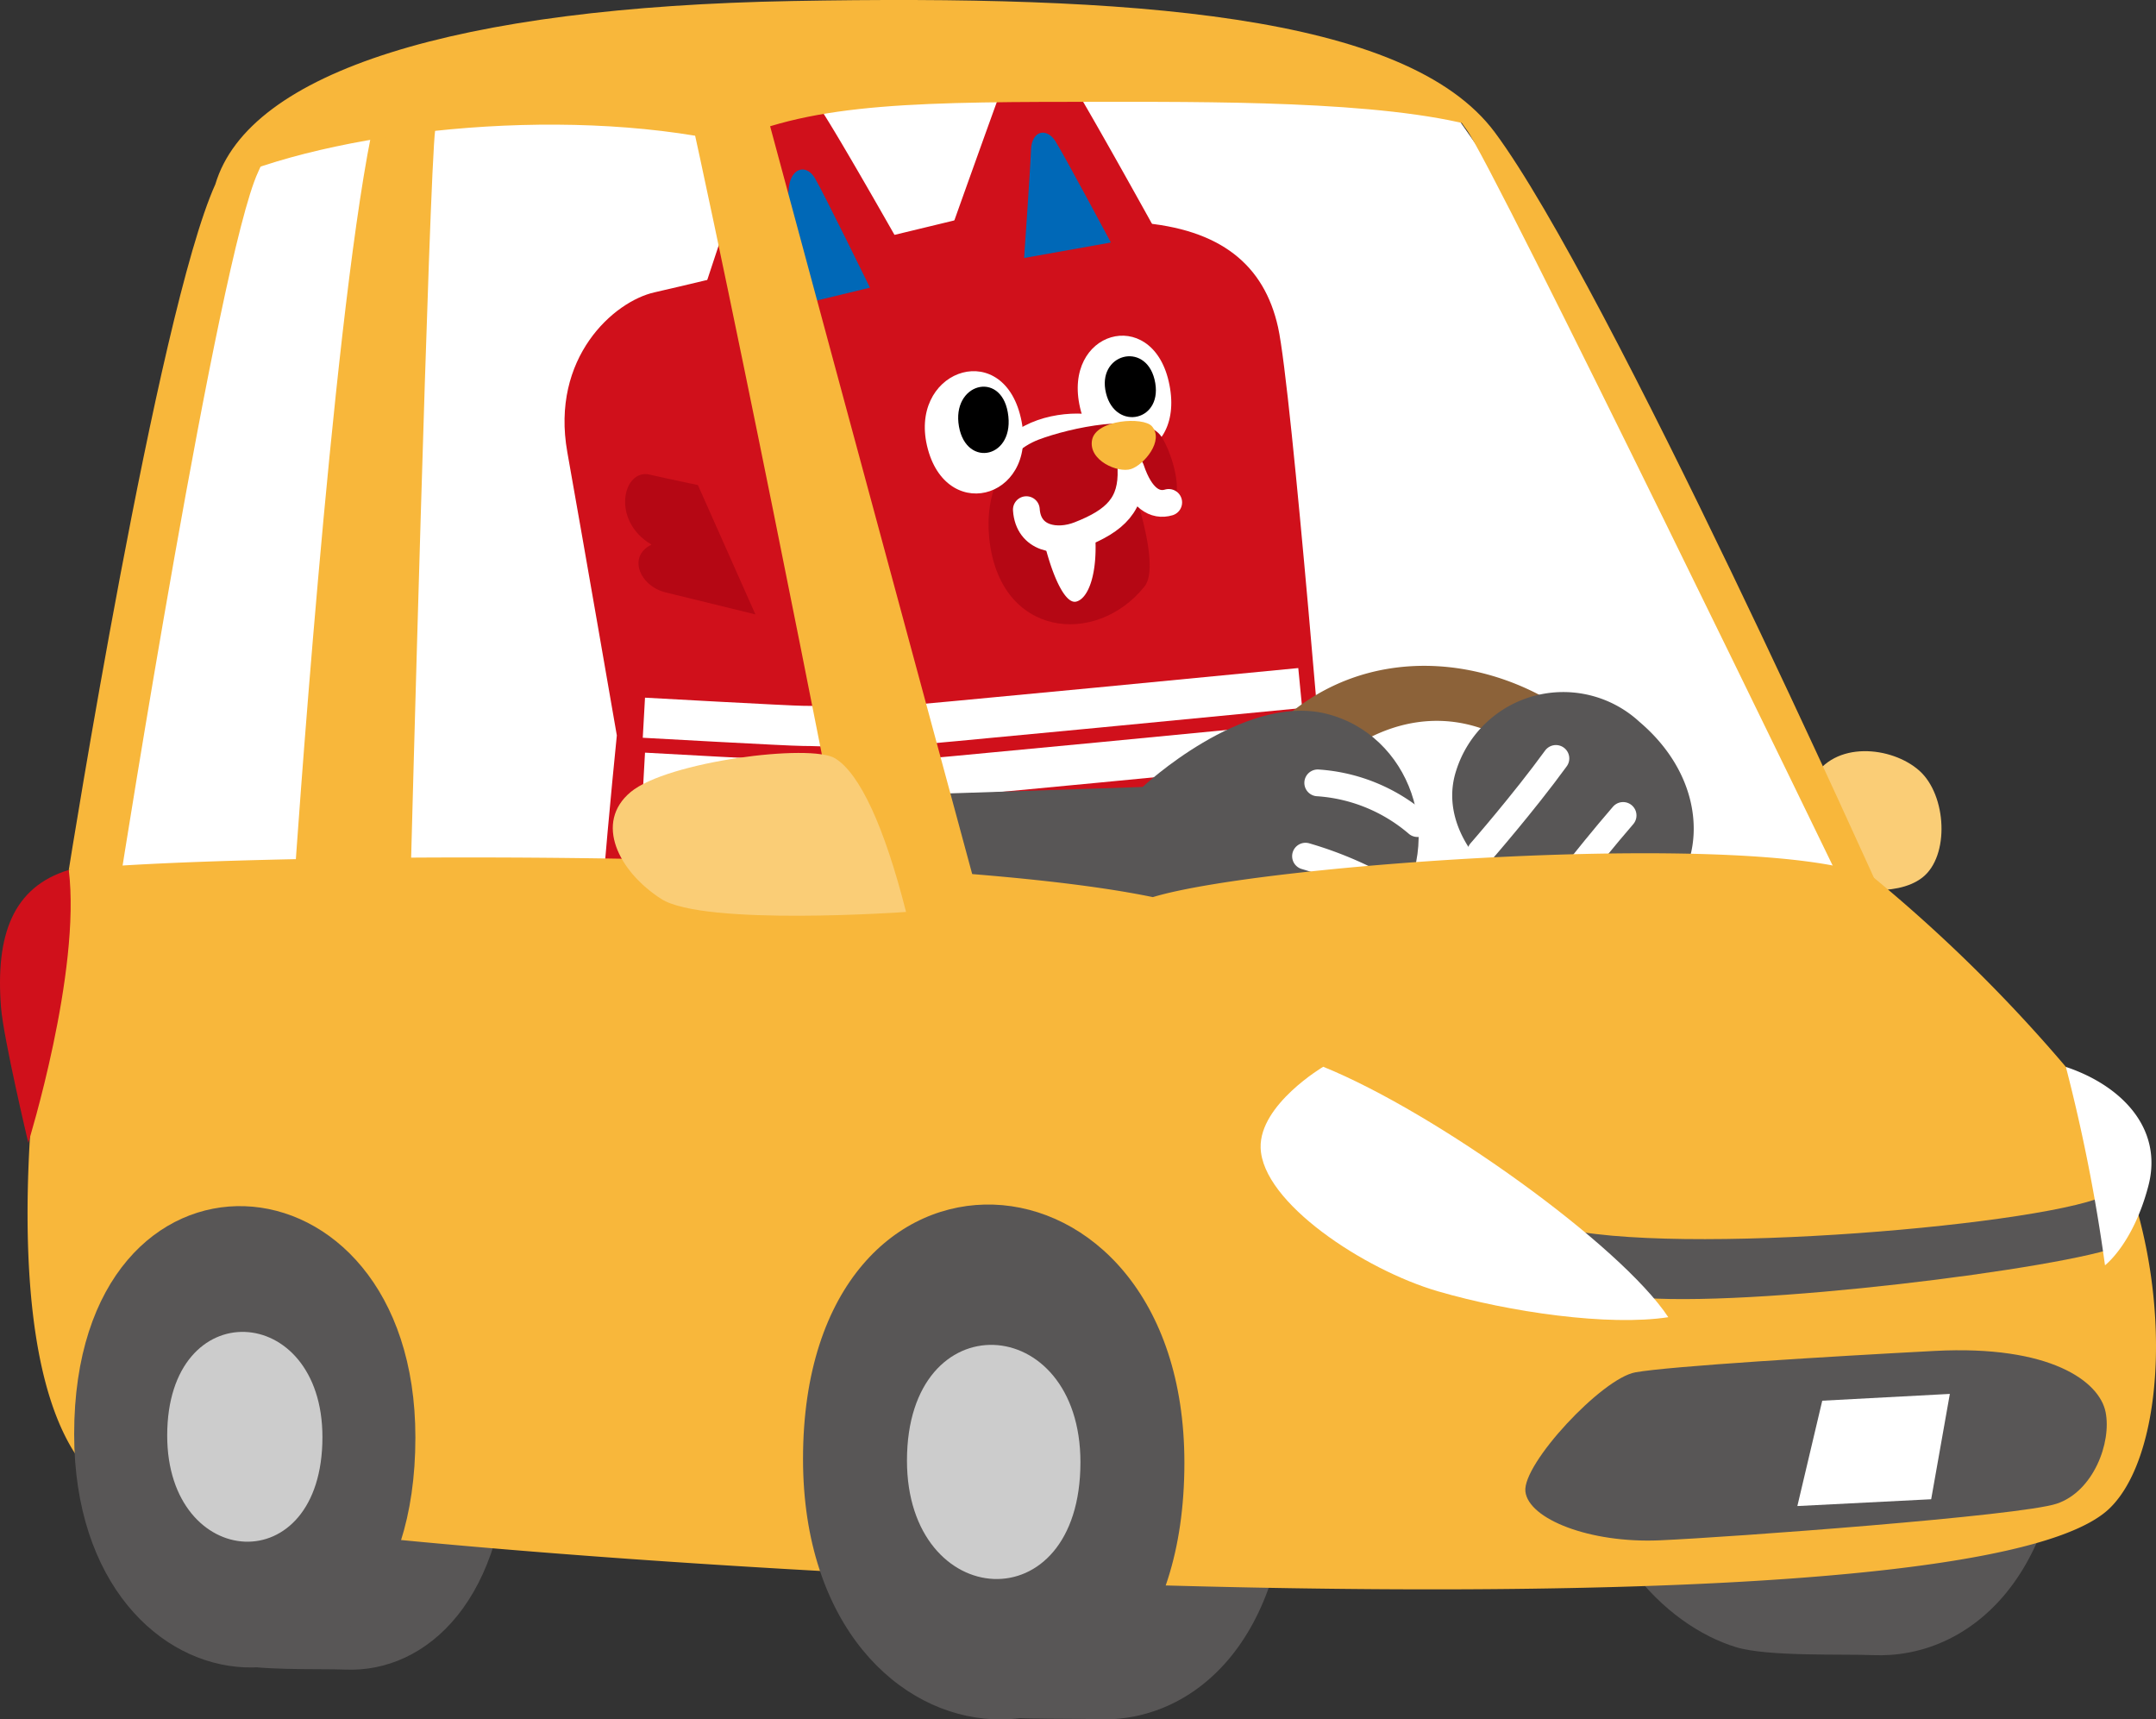<svg xmlns="http://www.w3.org/2000/svg" width="161.116" height="128.471" viewBox="0 0 161.116 128.471">
  <rect x="0" y="0" width="161.116" height="128.471" fill="#333333" stroke="none"/>
  <g id="Group_79287" data-name="Group 79287" transform="translate(-1064.468 -7699.68)">
    <path id="Path_137307" data-name="Path 137307" d="M-20880-3932.94h133.205v-6.075l-27.453-53.672-4.744-6.792s-29.17-4.99-34.158-4.828-47.367,4.828-47.367,4.828l-8.355,6.792-6.766,30.094Z" transform="translate(21951 11706)" fill="#fff"/>
    <g id="Group_79286" data-name="Group 79286" transform="translate(297.051 6025.375)">
      <path id="Path_137258" data-name="Path 137258" d="M854.269,1823.573c0,11.1,6.516,17.261,11.765,18.858,2.353.716,7.975.5,10.244.593,7.125.294,14.25-5.85,14.25-19.172C890.527,1799.028,854.269,1797.354,854.269,1823.573Z" transform="translate(-26.843 -40.259)" fill="#585656"/>
      <path id="Path_137259" data-name="Path 137259" d="M938.159,1816.637c0,11.1,6.516,17.261,11.765,18.858,2.353.716,7.975.5,10.244.594,7.125.293,14.249-5.851,14.249-19.173C974.417,1792.092,938.159,1790.418,938.159,1816.637Z" transform="translate(-52.77 -38.115)" fill="#585656"/>
      <path id="Path_137260" data-name="Path 137260" d="M777.435,1821.853c0,9.994,5.586,15.542,10.084,16.98,2.017.645,6.835.451,8.78.534,6.107.265,12.214-5.268,12.214-17.263C808.514,1799.751,777.435,1798.244,777.435,1821.853Z" transform="translate(-3.096 -40.312)" fill="#585656"/>
      <path id="Path_137261" data-name="Path 137261" d="M963.443,1757.678c1.6-2.967,5.933-2.51,7.987-.685s2.282,6.39.228,7.987-5.933.684-5.933.684Z" transform="translate(-60.585 -25.106)" fill="#facd76"/>
      <path id="Path_137262" data-name="Path 137262" d="M927.9,1688.027c8.519,11.485,28.905,56.973,28.905,56.973l-2.891-.609s-26.166-54.006-28.144-56.593S927.9,1688.027,927.9,1688.027Z" transform="translate(-48.775 -3.832)" fill="#f8b73b"/>
      <g id="Group_79277" data-name="Group 79277" transform="translate(791.143 1678.154)">
        <g id="Group_79276" data-name="Group 79276">
          <path id="Path_137263" data-name="Path 137263" d="M820.516,1784.679a12.1,12.1,0,0,1-9.229-7.577c-1.466-3.4-.966-5.452-.614-6.64s-.8-2.785-3.242-1.286-4.676,3.422-5.093,6.069c-.593,3.766,1.348,4.033,1.348,4.033-4.358,2.883-.676,10.9,4.512,10.711-.653,4.374,7.218,8.141,16.826,4.03S824.407,1785.427,820.516,1784.679Z" transform="translate(-801.756 -1707.287)" fill="#b50714"/>
          <path id="Path_137264" data-name="Path 137264" d="M858.869,1697.7s-20.631,5-23.671,5.679-7.774,4.881-6.515,11.943,3.7,21.163,3.7,21.163-2.247,21.949-1.9,27.738,2.765,10.456,6.135,13.048,12.443,5.617,19.01,5.962,20.653-3.176,26.053-4.353,7.734-1.868,8.857-4.029,1.556-4.407.692-7.95-5.7-22.467-5.7-22.467-2.7-33.8-3.735-38.45-4.284-7.347-10.408-7.821C866.094,1697.757,858.869,1697.7,858.869,1697.7Z" transform="translate(-810.014 -1685.385)" fill="#d0101b"/>
          <g id="Group_79268" data-name="Group 79268" transform="translate(43.817 57.082)">
            <path id="Path_137265" data-name="Path 137265" d="M865.338,1771.07c-.445-2.339-.015-4.6,1.584-4.872l23.161-3.681c1.6-.267,2.839,1.719,3.284,4.058l4.382,20.684c.446,2.339.016,4.6-1.584,4.872l-23.219,5.736c-1.6.267-2.8-1.107-3.248-3.447Z" transform="translate(-865.173 -1762.492)" fill="#fff"/>
            <g id="Group_79267" data-name="Group 79267" transform="translate(7.635 6.301)">
              <path id="Path_137266" data-name="Path 137266" d="M886.127,1795.785l-5.134.969-4.769-22.143,5.134-.969Z" transform="translate(-876.223 -1772.239)" fill="#0068b7"/>
              <path id="Path_137267" data-name="Path 137267" d="M889.611,1778.915c.248,1.15.394,3.057-1.893,3.488l-8.642,1.631.9,4.158,11.59-2.186c3.457-.652,3.623-6.024,3.184-8.059s-2.814-6.927-6.271-6.275l-12.251,2.311.9,4.159,9.3-1.755C888.709,1775.955,889.363,1777.765,889.611,1778.915Z" transform="translate(-876.223 -1771.612)" fill="#0068b7"/>
            </g>
          </g>
          <g id="Group_79273" data-name="Group 79273" transform="translate(45.385 21.232)">
            <g id="Group_79270" data-name="Group 79270" transform="translate(4.759)">
              <g id="Group_79269" data-name="Group 79269" transform="translate(6.668)">
                <path id="Path_137268" data-name="Path 137268" d="M884.16,1716c1.322,5.659,8.04,4.122,6.618-1.991C889.461,1708.349,882.819,1710.259,884.16,1716Z" transform="translate(-883.983 -1710.606)" fill="#fff"/>
                <path id="Path_137269" data-name="Path 137269" d="M887,1715.593c.707,2.885,4.385,2.087,3.624-1.03C889.917,1711.676,886.281,1712.664,887,1715.593Z" transform="translate(-884.886 -1711.294)"/>
              </g>
              <path id="Path_137270" data-name="Path 137270" d="M876.8,1722.412c1.607-1.892,4.735-2.183,6.413-1.771" transform="translate(-875.095 -1713.657)" fill="none" stroke="#fff" stroke-linecap="round" stroke-linejoin="round" stroke-width="2"/>
              <path id="Path_137271" data-name="Path 137271" d="M885.984,1732.282c-3.61,4.506-10.846,3.822-11.6-3.63-.337-3.334.988-6.319,3.7-7.352,2.3-.872,7.655-2.046,9.064-.361.547.654,1.685,3.492,1.1,4.991-.583.447-2.807-.657-3.176-1.3C885.714,1726.63,887.036,1730.968,885.984,1732.282Z" transform="translate(-874.331 -1713.535)" fill="#b50714"/>
              <path id="Path_137272" data-name="Path 137272" d="M884.054,1731.678c.269,3.225-.5,5.1-1.4,5.312s-1.968-2.315-2.588-5.308A7.464,7.464,0,0,0,884.054,1731.678Z" transform="translate(-876.105 -1717.119)" fill="#fff"/>
              <path id="Path_137273" data-name="Path 137273" d="M878.425,1728.064c.148,2.209,2.3,2.527,3.948,1.885,2.737-1.064,3.969-2.3,3.869-4.917.748,2.233,1.82,2.79,2.822,2.492" transform="translate(-875.597 -1715.065)" fill="none" stroke="#fff" stroke-linecap="round" stroke-linejoin="round" stroke-width="2"/>
              <path id="Path_137274" data-name="Path 137274" d="M885.523,1721.234c-.313,1.541,1.932,2.5,2.9,2.19s2.51-2.133,1.568-3.2C889.353,1719.5,885.832,1719.717,885.523,1721.234Z" transform="translate(-877.781 -1713.456)" fill="#f8b73b"/>
            </g>
            <g id="Group_79272" data-name="Group 79272" transform="translate(0 2.653)">
              <g id="Group_79271" data-name="Group 79271">
                <path id="Path_137275" data-name="Path 137275" d="M867.674,1720.285c1.55,5.695,8.54,3.509,6.871-2.642C873,1711.946,866.1,1714.507,867.674,1720.285Z" transform="translate(-867.443 -1714.447)" fill="#fff"/>
                <path id="Path_137276" data-name="Path 137276" d="M871.11,1719.1c.561,3.153,4.252,2.341,3.648-1.065C874.2,1714.881,870.541,1715.9,871.11,1719.1Z" transform="translate(-868.558 -1714.964)"/>
              </g>
            </g>
          </g>
          <path id="Path_137277" data-name="Path 137277" d="M837.058,1750.928s10.9.609,11.866.609c1.521,0,4.667.2,5.629.152,1.9-.093,31.552-2.979,31.552-2.979" transform="translate(-812.667 -1701.15)" fill="none" stroke="#fff" stroke-miterlimit="10" stroke-width="3"/>
          <path id="Path_137278" data-name="Path 137278" d="M837.058,1756.873s10.9.609,11.866.609c1.521,0,4.667.2,5.629.152,1.9-.093,31.552-2.979,31.552-2.979" transform="translate(-812.667 -1702.987)" fill="none" stroke="#fff" stroke-miterlimit="10" stroke-width="3"/>
          <path id="Path_137279" data-name="Path 137279" d="M840.466,1726.393s-2.353-.489-3.611-.781c-1.982-.459-2.911,3.439.145,5.232-1.822.893-.865,3.1,1.052,3.57l6.712,1.645Z" transform="translate(-812.039 -1694)" fill="#b50714"/>
          <g id="Group_79274" data-name="Group 79274" transform="translate(28.237 2.982)">
            <path id="Path_137280" data-name="Path 137280" d="M842.624,1700.977s4.748-14.409,5.21-15.58a2.332,2.332,0,0,1,3.786-.41c1.107,1.393,7.882,13.452,7.882,13.452s-11.232,3.046-12.987,3.294A8.3,8.3,0,0,1,842.624,1700.977Z" transform="translate(-842.624 -1684.192)" fill="#d0101b"/>
            <path id="Path_137281" data-name="Path 137281" d="M851.455,1703.143l6.948-1.678s-3.479-7.109-4.117-8.186-1.843-.81-1.961.851S851.455,1703.143,851.455,1703.143Z" transform="translate(-845.353 -1686.802)" fill="#0068b7"/>
          </g>
          <g id="Group_79275" data-name="Group 79275" transform="translate(46.676)">
            <path id="Path_137282" data-name="Path 137282" d="M869.311,1695.069s4.665-13.12,5.117-14.183a2.246,2.246,0,0,1,3.625-.177c1.047,1.353,7.423,12.909,7.423,12.909s-10.768,2.226-12.449,2.362A8.392,8.392,0,0,1,869.311,1695.069Z" transform="translate(-869.311 -1679.876)" fill="#d0101b"/>
            <path id="Path_137283" data-name="Path 137283" d="M878.182,1698.015l6.486-1.156s-3.516-6.577-4.153-7.579-1.763-.824-1.818.666S878.182,1698.015,878.182,1698.015Z" transform="translate(-872.053 -1682.588)" fill="#0068b7"/>
          </g>
        </g>
      </g>
      <g id="Group_79278" data-name="Group 79278" transform="translate(858.217 1724.056)">
        <path id="Path_137284" data-name="Path 137284" d="M900.116,1755.055c6.039-10.5,17.343-10.5,24.8-5.476a18.1,18.1,0,0,1,7.911,12.931l-4.564.913a14.73,14.73,0,0,0-6.846-11.105c-6.694-4.412-13.692-.457-17.038,5.02S896.617,1761.14,900.116,1755.055Z" transform="translate(-898.834 -1746.311)" fill="#8c6239"/>
      </g>
      <g id="Group_79282" data-name="Group 79282" transform="translate(819.805 1726.03)">
        <g id="Group_79280" data-name="Group 79280" transform="translate(0 1.381)">
          <path id="Path_137285" data-name="Path 137285" d="M845.662,1757.773c4.412,0,30.578-.913,30.578-.913s7.454-7,13.692-5.477,9.128,9.28,5.02,15.061-17.647,2.282-19.625-.609c0,0-28.6-3.955-30.579-4.564S842.41,1757.773,845.662,1757.773Z" transform="translate(-843.239 -1751.167)" fill="#585656"/>
          <g id="Group_79279" data-name="Group 79279" transform="translate(45.172 5.389)">
            <path id="Path_137286" data-name="Path 137286" d="M909.938,1758.966a12.739,12.739,0,0,1,7.454,3.043" transform="translate(-909.025 -1758.966)" fill="none" stroke="#fff" stroke-linecap="round" stroke-linejoin="round" stroke-width="2"/>
            <path id="Path_137287" data-name="Path 137287" d="M908.617,1766.893a27.712,27.712,0,0,1,6.846,3.042" transform="translate(-908.617 -1761.416)" fill="none" stroke="#fff" stroke-linecap="round" stroke-linejoin="round" stroke-width="2"/>
          </g>
        </g>
        <g id="Group_79281" data-name="Group 79281" transform="translate(56.135)">
          <path id="Path_137288" data-name="Path 137288" d="M938.471,1751.374a8.392,8.392,0,0,0-13.692,3.651c-1.826,5.629,5.172,11.41,11.561,11.258S945.339,1757.2,938.471,1751.374Z" transform="translate(-924.484 -1749.168)" fill="#585656"/>
          <path id="Path_137289" data-name="Path 137289" d="M933.182,1756.324c-2.434,3.347-5.629,7-5.629,7" transform="translate(-925.433 -1751.38)" fill="none" stroke="#fff" stroke-linecap="round" stroke-linejoin="round" stroke-width="2"/>
          <path id="Path_137290" data-name="Path 137290" d="M940.448,1762.489c-2.891,3.347-5.629,7-5.629,7" transform="translate(-927.678 -1753.285)" fill="none" stroke="#fff" stroke-linecap="round" stroke-linejoin="round" stroke-width="2"/>
        </g>
      </g>
      <path id="Path_137291" data-name="Path 137291" d="M785.809,1692.651c-4.336,9.585-10.953,51.234-10.953,51.234l3.879.568s7.3-46.324,10.269-52.714S785.809,1692.651,785.809,1692.651Z" transform="translate(-2.299 -4.578)" fill="#f8b73b"/>
      <path id="Path_137292" data-name="Path 137292" d="M805,1687.543c-2.967,14.833-5.7,55.224-5.7,55.224l8.674-.5s1.367-51.989,1.823-55.184S805.914,1682.979,805,1687.543Z" transform="translate(-9.853 -3.121)" fill="#f8b73b"/>
      <path id="Path_137293" data-name="Path 137293" d="M790.709,1688.073c2.51-8.443,18.028-13.235,43.129-13.692s45.868.913,52.485,9.813c-6.39-2.282-19.385-2.282-28.753-2.282-14.148,0-22,.019-28.529,3.006C816.267,1682.14,799.314,1684.1,790.709,1688.073Z" transform="translate(-7.199)" fill="#f8b73b"/>
      <g id="Group_79285" data-name="Group 79285" transform="translate(767.417 1738.06)">
        <path id="Path_137294" data-name="Path 137294" d="M773.478,1767.825c-2.59,10.156-7.24,43.163,4.849,47.226s135.381,12.131,147.623.508c5.213-4.95,4.984-22.977-3.231-33.018a114.184,114.184,0,0,0-14.438-14.208c-8.136-3.555-45.424-1.016-53.793,1.523C836.122,1766.048,784.4,1766.556,773.478,1767.825Z" transform="translate(-768.338 -1766.579)" fill="#f8b73b"/>
        <path id="Path_137295" data-name="Path 137295" d="M935.8,1805.883c8.672,2.282,37.424-.228,41.3-2.51l-.114,4.222c-6.39,1.825-30.465,4.678-36.854,3.309Z" transform="translate(-819.459 -1777.951)" fill="#585656"/>
        <path id="Path_137296" data-name="Path 137296" d="M962.973,1820.375c-7.748.408-19.853,1.141-22.363,1.6s-8.443,6.846-8.215,8.9,4.792,3.88,10.041,3.651,26.927-1.825,29.666-2.738,4.108-4.564,3.651-6.846S971.644,1819.918,962.973,1820.375Z" transform="translate(-818.404 -1783.19)" fill="#585656"/>
        <path id="Path_137297" data-name="Path 137297" d="M963.674,1825.552l-1.86,7.871,10-.508,1.395-7.871Z" transform="translate(-827.499 -1784.648)" fill="#fff"/>
        <g id="Group_79283" data-name="Group 79283" transform="translate(60.009 26.246)">
          <path id="Path_137298" data-name="Path 137298" d="M854.269,1823.573c0,24.854,28.5,26.924,28.5.279C882.768,1799.028,854.269,1797.354,854.269,1823.573Z" transform="translate(-854.269 -1804.564)" fill="#585656"/>
          <path id="Path_137299" data-name="Path 137299" d="M865.512,1828.387c0,11.3,12.963,12.246,12.963.126C878.475,1817.223,865.512,1816.462,865.512,1828.387Z" transform="translate(-857.744 -1809.255)" fill="#ccc"/>
        </g>
        <g id="Group_79284" data-name="Group 79284" transform="translate(5.542 26.365)">
          <path id="Path_137300" data-name="Path 137300" d="M775.438,1821.77c0,22.27,25.5,24.125,25.5.25C800.94,1799.776,775.438,1798.276,775.438,1821.77Z" transform="translate(-775.438 -1804.737)" fill="#585656"/>
          <path id="Path_137301" data-name="Path 137301" d="M785.5,1826.083c0,10.129,11.6,10.973,11.6.113C797.1,1816.08,785.5,1815.4,785.5,1826.083Z" transform="translate(-778.547 -1808.94)" fill="#ccc"/>
        </g>
        <path id="Path_137302" data-name="Path 137302" d="M772.557,1768.383c-4.185,1.269-5.485,4.879-5.065,10.255.182,2.325,2.039,10.13,2.039,10.13S773.487,1776,772.557,1768.383Z" transform="translate(-767.417 -1767.136)" fill="#d0101b"/>
      </g>
      <path id="Path_137303" data-name="Path 137303" d="M841.681,1684.26c5.173,23.429,13.235,65.113,13.235,65.113l9.965-.152s-11.942-44.118-17.338-64.151C846.514,1681.248,841.681,1684.26,841.681,1684.26Z" transform="translate(-22.952 -2.728)" fill="#f8b73b"/>
      <path id="Path_137304" data-name="Path 137304" d="M855.609,1767.611c-1.64-6.451-3.465-10.33-5.29-11.471s-12.551.228-15.29,2.51-.913,5.933,2.282,7.987S855.609,1767.611,855.609,1767.611Z" transform="translate(-20.483 -25.166)" fill="#facd76"/>
      <path id="Path_137305" data-name="Path 137305" d="M908.441,1789.667c8.444,3.423,22.25,13.35,25.786,18.712-4.45.685-11.835-.366-17.229-1.939-5.477-1.6-13.121-6.618-13.235-10.725C903.674,1792.488,908.441,1789.667,908.441,1789.667Z" transform="translate(-42.14 -35.655)" fill="#fff"/>
      <path id="Path_137306" data-name="Path 137306" d="M990.855,1789.682a127.856,127.856,0,0,1,2.923,14.823s2.1-1.587,3.239-5.923S994.963,1791.051,990.855,1789.682Z" transform="translate(-69.057 -35.659)" fill="#fff"/>
    </g>
  </g>
</svg>
